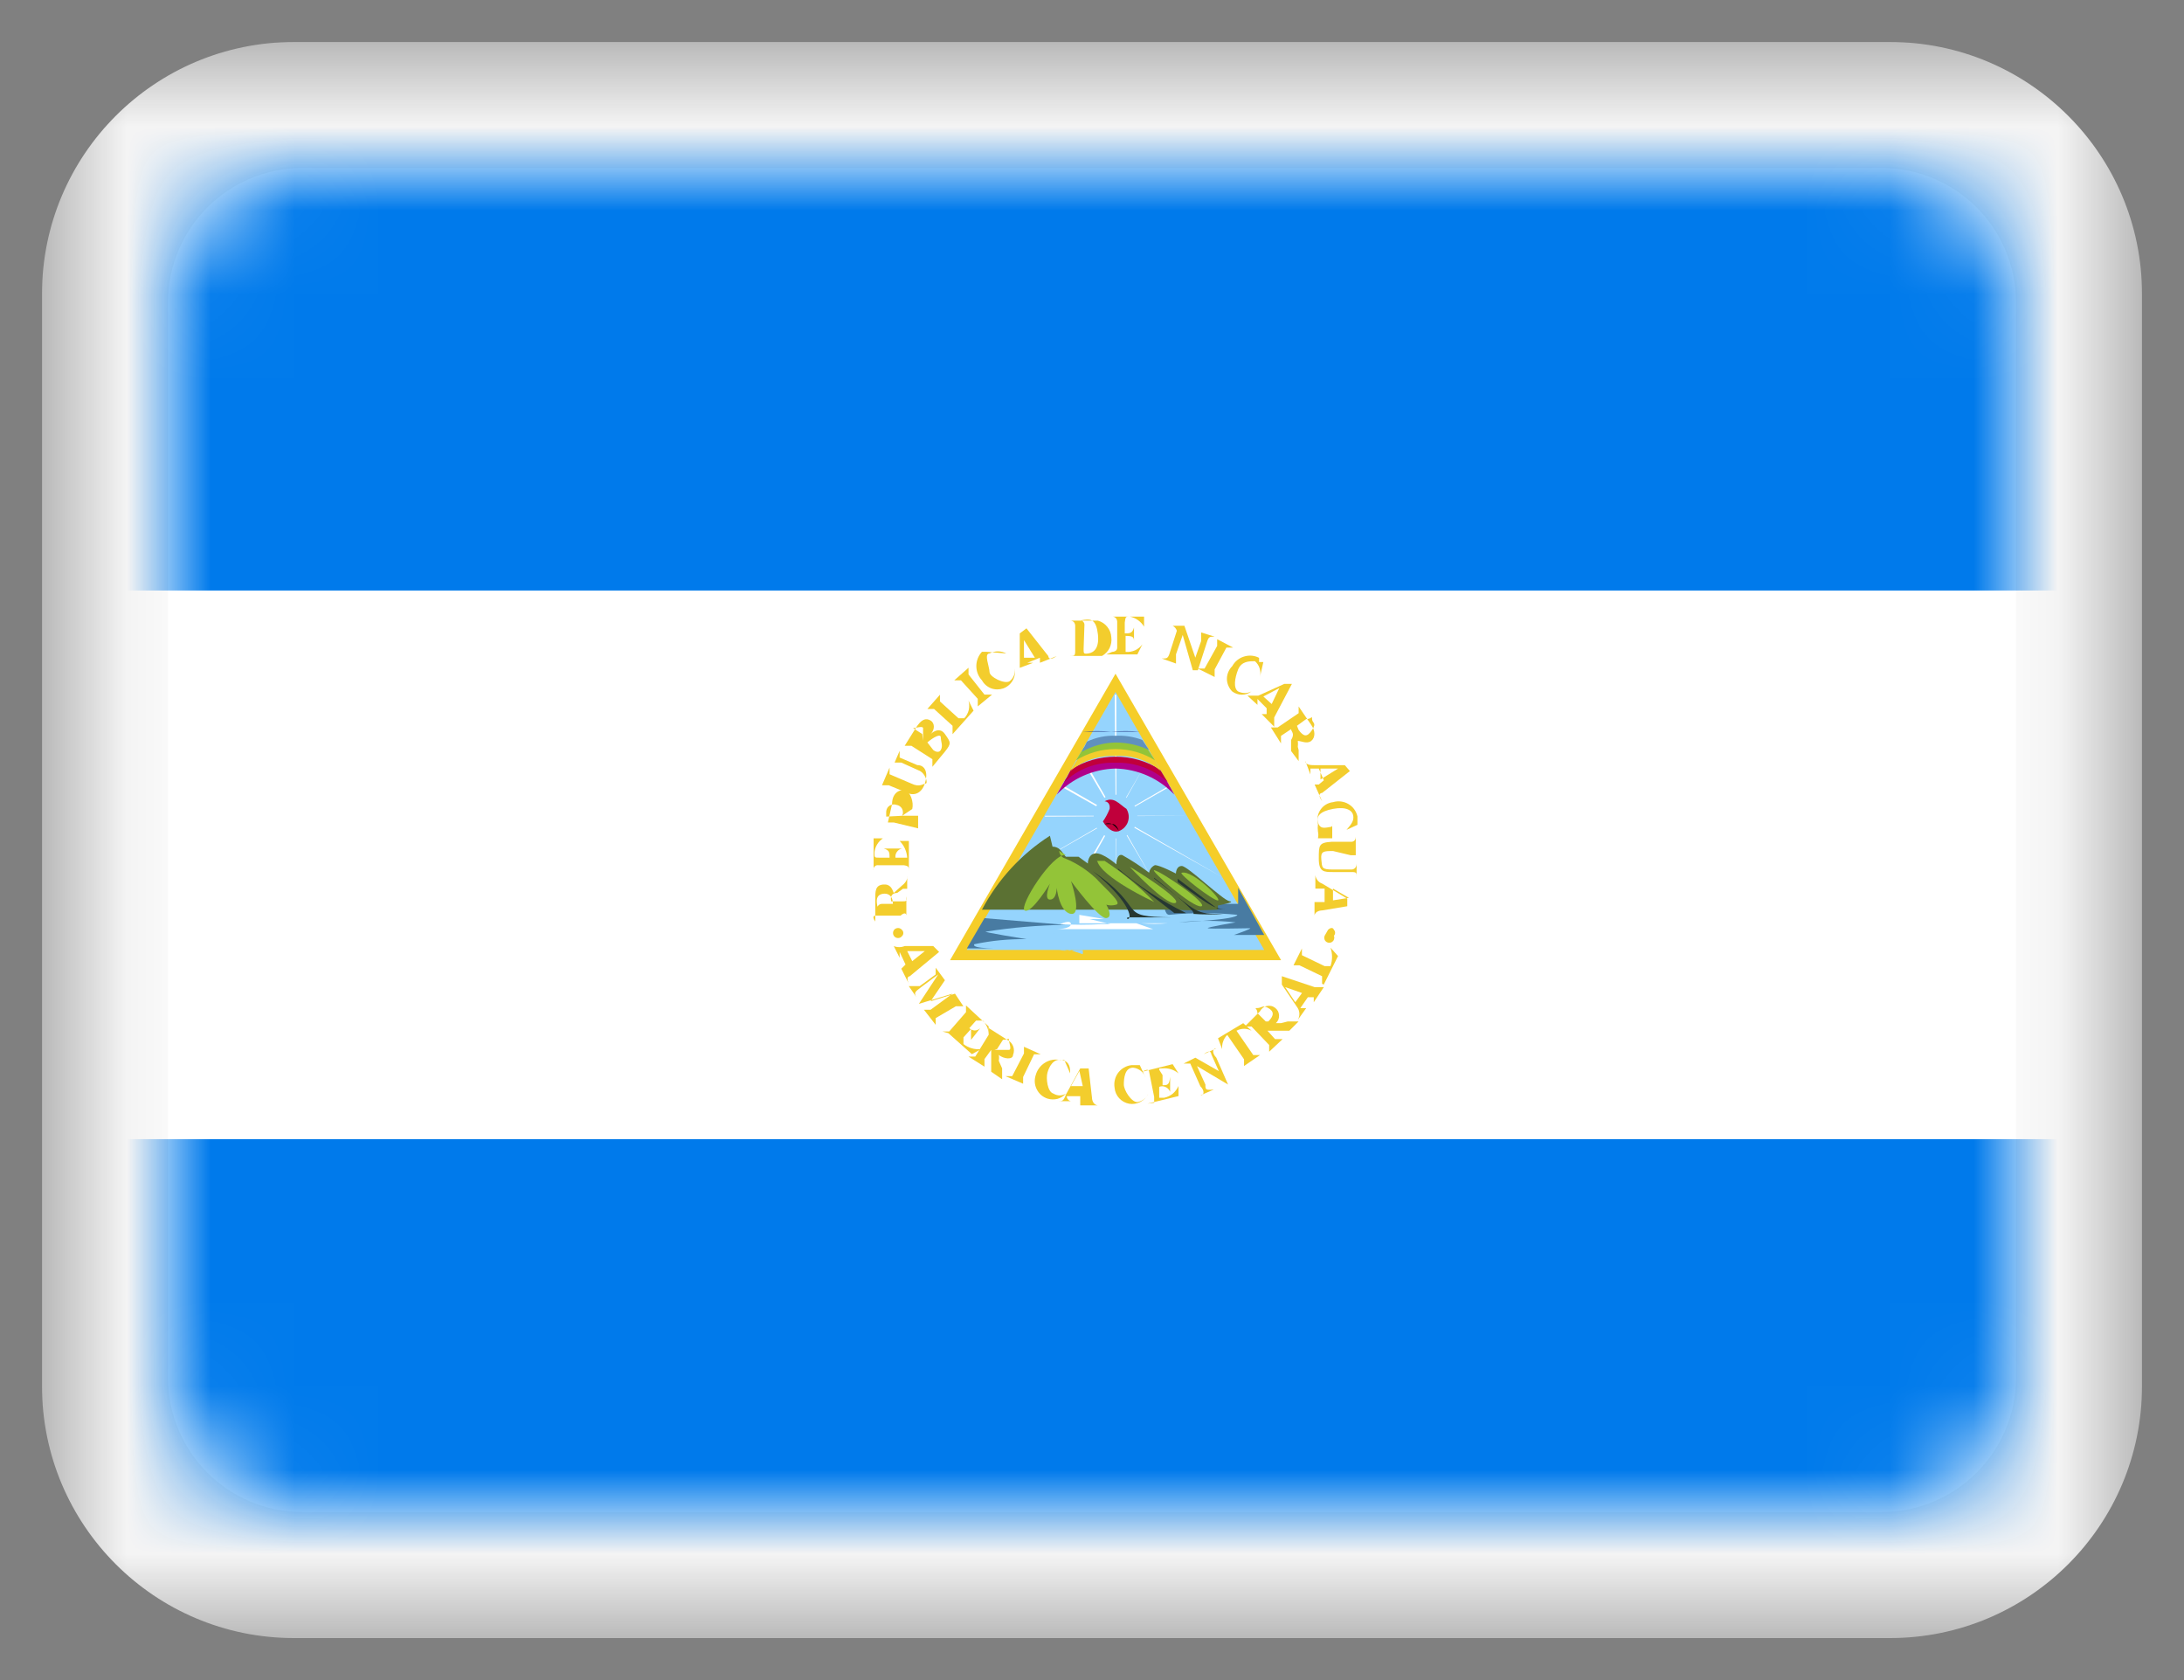 <svg width="26" height="20" viewBox="0 0 26 20" fill="none" xmlns="http://www.w3.org/2000/svg">
<rect x="0" y="0" width="26" height="20" fill="#808080" stroke="none"/>
<g clip-path="url(#clip0_886_21906)">
<mask id="mask0_886_21906" style="mask-type:luminance" maskUnits="userSpaceOnUse" x="0" y="0" width="26" height="20">
<path d="M25.5 0.5H0.5V19.5H25.5V0.5Z" fill="white"/>
</mask>
<g mask="url(#mask0_886_21906)">
<path d="M22.5 0.5H3.5C1.843 0.5 0.5 1.843 0.5 3.5V16.5C0.5 18.157 1.843 19.5 3.5 19.5H22.5C24.157 19.5 25.5 18.157 25.5 16.5V3.5C25.5 1.843 24.157 0.5 22.5 0.5Z" fill="#F4F4F4"/>
<path d="M22.4 2H3.6C2.716 2 2 2.716 2 3.6V16.4C2 17.284 2.716 18 3.6 18H22.4C23.284 18 24 17.284 24 16.4V3.6C24 2.716 23.284 2 22.4 2Z" fill="white"/>
<mask id="mask1_886_21906" style="mask-type:luminance" maskUnits="userSpaceOnUse" x="2" y="2" width="22" height="16">
<path d="M22.4 2H3.6C2.716 2 2 2.716 2 3.6V16.4C2 17.284 2.716 18 3.6 18H22.4C23.284 18 24 17.284 24 16.4V3.6C24 2.716 23.284 2 22.4 2Z" fill="white"/>
</mask>
<g mask="url(#mask1_886_21906)">
<path d="M30.06 13.551H-3.5V20.081H30.06V13.551Z" fill="#007AEB"/>
<path d="M30.06 0.5H-3.5V7.03H30.06V0.5Z" fill="#007AEB"/>
<path d="M30.06 7.031H-3.5V13.561H30.06V7.031Z" fill="white"/>
<path d="M11.31 11.43L13.28 8.02L15.251 11.43H11.31Z" fill="#F5CD28"/>
<path d="M11.51 11.308L13.28 8.238L15.05 11.308H11.51Z" fill="#95D4FD"/>
<path d="M11.861 11.031H11.79H11.96C11.928 11.04 11.893 11.04 11.861 11.031Z" fill="#95D4FD"/>
<path d="M11.739 11.25H11.69L11.759 11.19C11.774 11.183 11.789 11.18 11.805 11.18C11.82 11.18 11.836 11.183 11.85 11.19H11.909C11.93 11.2 11.952 11.205 11.975 11.205C11.997 11.205 12.019 11.2 12.04 11.19H12.09C12.066 11.203 12.041 11.209 12.014 11.209C11.988 11.209 11.963 11.203 11.94 11.19H11.739C11.739 11.19 11.739 11.19 11.739 11.24V11.25Z" fill="#95D4FD"/>
<path d="M12.04 11.289H11.9H11.74H11.86C11.882 11.278 11.906 11.273 11.93 11.273C11.954 11.273 11.978 11.278 12 11.289H12.04Z" fill="#95D4FD"/>
<path d="M12.53 11.019C12.46 11.019 12.44 11.019 12.43 10.929C12.412 10.922 12.394 10.918 12.375 10.918C12.356 10.918 12.337 10.922 12.32 10.929C12.342 10.919 12.366 10.914 12.39 10.914C12.414 10.914 12.438 10.919 12.46 10.929C12.46 10.999 12.46 11.009 12.55 11.009H12.47L12.53 11.019Z" fill="#95D4FD"/>
<path d="M12.42 11.198C12.42 11.198 12.42 11.198 12.48 11.138C12.504 11.124 12.532 11.117 12.56 11.117C12.588 11.117 12.616 11.124 12.64 11.138C12.7 11.188 12.72 11.198 12.77 11.198H12.9C12.9 11.198 12.9 11.198 12.85 11.198H12.74C12.694 11.193 12.652 11.172 12.62 11.138C12.6 11.122 12.575 11.113 12.55 11.113C12.524 11.113 12.5 11.122 12.48 11.138V11.198H12.42Z" fill="#95D4FD"/>
<path d="M12.74 11.309C12.698 11.32 12.653 11.32 12.61 11.309H12.67C12.71 11.319 12.751 11.319 12.79 11.309H12.89C12.892 11.325 12.892 11.342 12.89 11.359L12.74 11.309Z" fill="#95D4FD"/>
<path d="M13.2 10.962C13.151 10.952 13.1 10.952 13.05 10.962H12.99C13.05 10.95 13.111 10.95 13.17 10.962H13.33H13.16H13.2Z" fill="#95D4FD"/>
<path d="M13.28 11.159C13.232 11.159 13.185 11.141 13.15 11.109C13.111 11.082 13.066 11.064 13.02 11.059H12.97C13.028 11.061 13.084 11.082 13.13 11.119H13.24H13.31H13.26L13.28 11.159Z" fill="#95D4FD"/>
<path d="M13.36 11.242H13.23C13.214 11.231 13.195 11.225 13.175 11.225C13.155 11.225 13.136 11.231 13.12 11.242C13.12 11.242 13.21 11.181 13.26 11.242H13.41H13.47H13.54H13.59C13.59 11.242 13.59 11.242 13.52 11.242H13.47H13.36Z" fill="#95D4FD"/>
<path d="M13.79 11.039C13.808 11.035 13.825 11.027 13.839 11.014C13.853 11.002 13.864 10.987 13.87 10.969C13.916 10.958 13.964 10.958 14.01 10.969H13.88C13.88 11.029 13.81 11.059 13.76 11.069L13.79 11.039Z" fill="#95D4FD"/>
<path d="M13.841 11.231H13.92C13.926 11.225 13.933 11.22 13.941 11.216C13.948 11.213 13.957 11.211 13.966 11.211C13.974 11.211 13.982 11.213 13.99 11.216C13.998 11.22 14.005 11.225 14.011 11.231C14.011 11.231 14.08 11.171 14.11 11.121C14.11 11.152 14.1 11.182 14.082 11.207C14.065 11.232 14.04 11.251 14.011 11.261H13.95C13.95 11.261 13.95 11.261 13.9 11.261C13.871 11.255 13.84 11.255 13.81 11.261L13.841 11.231Z" fill="#95D4FD"/>
<path d="M13.98 11.1C13.995 11.093 14.01 11.09 14.025 11.09C14.041 11.09 14.056 11.093 14.07 11.1C14.07 11.1 14.13 11.1 14.15 11.1C14.171 11.1 14.101 11.1 14.081 11.1C14.055 11.09 14.026 11.09 14.001 11.1H13.98Z" fill="#95D4FD"/>
<path d="M14.23 11.231C14.228 11.194 14.228 11.157 14.23 11.121C14.259 11.111 14.291 11.111 14.32 11.121C14.347 11.137 14.368 11.161 14.38 11.191H14.44H14.5C14.488 11.199 14.474 11.203 14.46 11.203C14.446 11.203 14.432 11.199 14.42 11.191H14.36C14.349 11.167 14.331 11.146 14.31 11.131H14.25C14.25 11.131 14.25 11.221 14.25 11.231H14.23Z" fill="#95D4FD"/>
<path d="M14.52 11.04C14.52 10.97 14.46 10.93 14.42 10.92C14.427 10.943 14.427 10.967 14.42 10.99C14.424 10.964 14.424 10.937 14.42 10.91C14.448 10.912 14.475 10.922 14.497 10.94C14.518 10.958 14.534 10.983 14.54 11.01C14.59 11.01 14.62 11.01 14.65 11.01C14.68 11.01 14.59 11.07 14.53 11.07L14.52 11.04Z" fill="#95D4FD"/>
<path d="M14.89 11.199C14.878 11.206 14.864 11.21 14.85 11.21C14.836 11.21 14.822 11.206 14.81 11.199H14.75C14.75 11.199 14.75 11.199 14.68 11.199C14.68 11.199 14.68 11.109 14.76 11.109H14.82V11.169L14.89 11.199Z" fill="#95D4FD"/>
<path d="M13.63 11.25C13.671 11.221 13.705 11.184 13.73 11.14C13.756 11.13 13.784 11.13 13.81 11.14H13.9C13.886 11.148 13.871 11.152 13.855 11.152C13.839 11.152 13.823 11.148 13.81 11.14H13.74C13.74 11.19 13.74 11.21 13.66 11.24H13.59L13.63 11.25Z" fill="#95D4FD"/>
<path d="M12.11 11.04C12.11 11.04 12.11 11.04 12.19 10.98C12.27 10.92 12.24 10.98 12.26 10.98H12.18H12.11V11.04Z" fill="#95D4FD"/>
<path d="M13.29 10.62L13.27 8.27H13.29V10.62Z" fill="white"/>
<path d="M12.44 9.721V9.711H14.13L12.44 9.721Z" fill="white"/>
<path d="M14.549 10.442L12.649 9.372L12.659 9.352L14.549 10.442Z" fill="white"/>
<path d="M12.01 10.462L13.92 9.352L13.93 9.362L12.01 10.462Z" fill="white"/>
<path d="M12.91 10.391L12.89 10.381L13.61 9.141L12.91 10.391Z" fill="white"/>
<path d="M13.73 10.482L12.92 9.112L12.94 9.102L13.73 10.482Z" fill="white"/>
<path d="M13.54 9.721C13.54 9.79 13.512 9.856 13.463 9.905C13.415 9.954 13.348 9.981 13.28 9.981C13.211 9.981 13.144 9.954 13.096 9.905C13.047 9.856 13.02 9.79 13.02 9.721C13.02 9.652 13.047 9.586 13.096 9.537C13.144 9.488 13.211 9.461 13.28 9.461C13.348 9.461 13.415 9.488 13.463 9.537C13.512 9.586 13.54 9.652 13.54 9.721Z" fill="#95D4FD"/>
<path d="M14.74 10.76H13.86C13.86 10.76 13.86 10.89 13.92 10.89C14.19 10.864 14.461 10.864 14.73 10.89C14.73 10.95 14.03 10.98 14.03 10.98C14.256 10.956 14.484 10.956 14.71 10.98C14.71 10.98 14.35 11.04 14.38 11.05C14.41 11.06 14.84 11.05 14.88 11.05C14.92 11.05 14.69 11.13 14.69 11.13H15.05L14.74 10.57V10.76Z" fill="#487BA2"/>
<path d="M13.15 9.539C13.15 9.539 13.22 9.539 13.21 9.629C13.189 9.682 13.162 9.733 13.13 9.779C13.13 9.779 13.23 9.959 13.35 9.879C13.37 9.867 13.388 9.851 13.402 9.831C13.417 9.812 13.427 9.79 13.432 9.767C13.438 9.744 13.439 9.719 13.435 9.696C13.431 9.672 13.423 9.65 13.41 9.629C13.32 9.569 13.26 9.479 13.15 9.539Z" fill="#C0003B"/>
<path d="M13.319 9.89C13.298 9.859 13.271 9.832 13.239 9.81C13.225 9.804 13.21 9.801 13.194 9.801C13.179 9.801 13.164 9.804 13.149 9.81C13.149 9.81 13.219 9.81 13.249 9.81C13.279 9.81 13.319 9.87 13.319 9.9V9.89Z" fill="black"/>
<path d="M12.53 10.079C12.63 10.079 12.659 10.179 12.69 10.199H12.84L12.95 10.279C12.95 10.279 12.95 10.169 13.04 10.159C13.13 10.149 13.29 10.289 13.29 10.289C13.29 10.289 13.29 10.159 13.36 10.179C13.471 10.241 13.578 10.311 13.68 10.389C13.683 10.37 13.691 10.351 13.703 10.335C13.715 10.32 13.731 10.307 13.749 10.299C13.809 10.299 13.999 10.399 13.999 10.399C13.999 10.399 13.999 10.309 14.069 10.309C14.139 10.309 14.559 10.719 14.639 10.729C14.72 10.739 14.499 10.779 14.499 10.779C14.499 10.779 14.499 10.779 14.499 10.829C14.32 10.839 14.139 10.839 13.96 10.829H11.69C11.879 10.471 12.158 10.167 12.499 9.949L12.53 10.079Z" fill="#5B7133"/>
<path d="M13.42 10.941C13.5 10.941 13.42 10.701 13.01 10.371C13.69 10.841 13.26 10.911 13.96 10.921H13.42V10.941Z" fill="#263732"/>
<path d="M13.31 10.35L13.98 10.87H14.12C13.83 10.727 13.558 10.549 13.31 10.34V10.35Z" fill="#263732"/>
<path d="M13.74 10.449C13.74 10.449 14.29 10.879 14.2 10.879C14.323 10.888 14.447 10.888 14.57 10.879C14.21 10.879 14.29 10.879 13.74 10.459V10.449Z" fill="#263732"/>
<path d="M14.02 10.461L14.499 10.821H14.62C14.47 10.821 14.45 10.821 14.02 10.501V10.461Z" fill="#263732"/>
<path d="M12.61 10.129C12.61 10.129 12.61 10.199 12.68 10.219C12.817 10.275 12.942 10.357 13.05 10.459C13.17 10.589 13.36 10.749 13.29 10.769C13.22 10.789 13.17 10.769 13.17 10.769C13.17 10.769 13.26 10.919 13.17 10.929C13.08 10.939 12.75 10.489 12.75 10.489C12.75 10.489 12.89 10.899 12.75 10.879C12.61 10.859 12.58 10.569 12.58 10.569C12.58 10.569 12.58 10.709 12.5 10.709C12.42 10.709 12.5 10.519 12.5 10.519C12.5 10.519 12.28 10.879 12.2 10.839C12.12 10.799 12.53 10.149 12.69 10.179L12.61 10.129Z" fill="#93C438"/>
<path d="M13.06 10.248C13.06 10.248 13.06 10.248 13.15 10.248C13.365 10.388 13.563 10.553 13.741 10.738C13.741 10.738 13.091 10.438 13.06 10.238V10.248Z" fill="#93C438"/>
<path d="M13.45 10.32C13.45 10.32 13.88 10.78 13.99 10.75C14.1 10.72 13.48 10.33 13.45 10.32Z" fill="#93C438"/>
<path d="M13.74 10.359C13.69 10.359 14.2 10.809 14.3 10.789C14.4 10.769 13.82 10.369 13.74 10.359Z" fill="#93C438"/>
<path d="M14.07 10.389C14.01 10.389 14.45 10.729 14.5 10.719C14.55 10.709 14.2 10.358 14.07 10.389Z" fill="#93C438"/>
<path d="M12.58 9.459C12.671 9.364 12.779 9.287 12.899 9.234C13.019 9.181 13.149 9.152 13.28 9.149C13.412 9.152 13.541 9.181 13.661 9.234C13.781 9.287 13.889 9.364 13.98 9.459L13.88 9.279C13.714 9.134 13.501 9.055 13.28 9.059C13.064 9.053 12.854 9.128 12.69 9.269L12.58 9.459Z" fill="#B0008A"/>
<path d="M13.81 9.16C13.651 9.06 13.467 9.008 13.28 9.008C13.092 9.008 12.909 9.06 12.75 9.16L12.67 9.31C12.751 9.232 12.847 9.172 12.951 9.132C13.056 9.093 13.168 9.075 13.28 9.08C13.509 9.072 13.732 9.155 13.9 9.31L13.81 9.16Z" fill="#C0003B"/>
<path d="M13.74 9.029C13.604 8.94 13.443 8.895 13.28 8.899C13.124 8.892 12.971 8.934 12.84 9.019L12.74 9.179C12.892 9.054 13.084 8.99 13.28 8.999C13.477 8.987 13.67 9.052 13.82 9.179L13.74 9.029Z" fill="#F3CD2D"/>
<path d="M13.66 8.911L13.75 9.051C13.609 8.963 13.447 8.917 13.28 8.917C13.114 8.917 12.951 8.963 12.81 9.051L12.9 8.901C13.015 8.834 13.148 8.802 13.28 8.811C13.413 8.8 13.546 8.831 13.66 8.901V8.911Z" fill="#93C438"/>
<path d="M13.6 8.809L13.68 8.929C13.555 8.87 13.418 8.839 13.28 8.839C13.139 8.842 13.002 8.88 12.88 8.949L12.94 8.829C13.046 8.778 13.162 8.754 13.28 8.759C13.389 8.753 13.498 8.77 13.6 8.809Z" fill="#6091BE"/>
<path d="M13.57 8.71C13.457 8.701 13.343 8.701 13.23 8.71C13.117 8.701 13.003 8.701 12.89 8.71H12.95H13.52H13.57Z" fill="#2F4791"/>
<path d="M12.849 10.991H13.739C13.739 10.991 13.579 10.991 13.589 10.991C13.692 11.001 13.796 11.001 13.899 10.991H13.709H13.789H13.619C13.619 10.991 13.839 10.991 13.829 10.991C13.819 10.991 13.529 10.991 13.529 10.991L13.729 11.061H12.569C12.569 11.061 12.749 11.061 12.749 11.001C12.749 10.941 12.619 11.001 12.619 11.001C12.786 11.011 12.953 11.011 13.119 11.001H13.019C13.019 11.001 13.209 11.001 13.219 11.001C13.229 11.001 12.969 10.941 12.969 10.941C12.969 10.941 13.119 10.941 13.139 10.941C13.159 10.941 12.849 10.891 12.849 10.891V10.991Z" fill="white"/>
<path d="M12.68 11.01C12.365 11.014 12.051 11.041 11.74 11.09C11.66 11.09 12.22 11.18 12.22 11.18C12.012 11.177 11.804 11.197 11.6 11.24C11.55 11.3 11.94 11.29 11.94 11.29H11.51L11.72 10.93L12.68 11.01Z" fill="#487BA2"/>
<path d="M10.74 11.072C10.749 11.081 10.754 11.094 10.754 11.107C10.754 11.12 10.749 11.133 10.74 11.142C10.732 11.152 10.722 11.16 10.71 11.164C10.698 11.168 10.685 11.168 10.672 11.164C10.66 11.16 10.65 11.152 10.642 11.142C10.635 11.132 10.631 11.12 10.631 11.107C10.631 11.094 10.635 11.082 10.642 11.072C10.65 11.061 10.66 11.054 10.672 11.05C10.685 11.046 10.698 11.046 10.71 11.05C10.722 11.054 10.732 11.062 10.74 11.072Z" fill="#F3CD2D"/>
<path d="M10.83 11.622C10.83 11.622 10.77 11.622 10.83 11.732L10.73 11.532L10.78 11.482L10.71 11.332C10.71 11.332 10.71 11.332 10.71 11.402L10.64 11.262C10.66 11.271 10.682 11.275 10.705 11.275C10.727 11.275 10.749 11.271 10.77 11.262H11.11L11.18 11.332L10.83 11.622ZM11.01 11.322H10.8L10.86 11.442L11.01 11.322Z" fill="#F3CD2D"/>
<path d="M11.139 12.12C11.139 12.12 11.139 12.12 11.139 12.2L10.999 12.02C10.999 12.02 11.049 12.02 11.079 12.02L11.339 11.829L10.939 11.95L11.169 11.6L10.969 11.749C10.889 11.809 10.879 11.819 10.909 11.87L10.819 11.739C10.819 11.739 10.869 11.739 10.949 11.739L11.139 11.6C11.139 11.6 11.139 11.6 11.139 11.52L11.249 11.669L11.079 11.919L11.369 11.829L11.469 11.979C11.469 11.979 11.469 11.979 11.379 11.979L11.139 12.12Z" fill="#F3CD2D"/>
<path d="M11.22 12.279C11.22 12.279 11.27 12.279 11.3 12.279L11.5 12.049C11.5 12.049 11.5 12.049 11.5 11.969L11.77 12.219V12.339C11.772 12.304 11.767 12.269 11.755 12.236C11.743 12.204 11.724 12.174 11.7 12.149C11.7 12.149 11.7 12.149 11.62 12.149L11.54 12.239C11.548 12.248 11.558 12.255 11.569 12.259C11.581 12.264 11.592 12.267 11.605 12.267C11.617 12.267 11.629 12.264 11.64 12.259C11.651 12.255 11.661 12.248 11.67 12.239L11.56 12.379C11.56 12.329 11.56 12.289 11.56 12.249L11.47 12.349C11.47 12.349 11.47 12.349 11.47 12.429C11.529 12.475 11.604 12.497 11.68 12.489L11.57 12.549L11.29 12.299L11.22 12.279Z" fill="#F3CD2D"/>
<path d="M11.93 12.718C11.93 12.718 11.93 12.818 11.93 12.848L11.8 12.758V12.618C11.8 12.528 11.8 12.508 11.8 12.498L11.72 12.608C11.72 12.608 11.72 12.668 11.72 12.698L11.53 12.578C11.53 12.578 11.53 12.578 11.61 12.578L11.77 12.318C11.77 12.318 11.77 12.268 11.77 12.238L11.99 12.378C12.023 12.394 12.048 12.421 12.061 12.454C12.074 12.488 12.074 12.525 12.06 12.558C12.06 12.618 11.95 12.608 11.89 12.558C11.895 12.581 11.895 12.605 11.89 12.628L11.93 12.718ZM11.84 12.498C11.93 12.498 11.97 12.498 12.01 12.498C12.05 12.498 12.01 12.408 12.01 12.378C12.01 12.348 12.01 12.378 11.94 12.378L11.87 12.488L11.84 12.498Z" fill="#F3CD2D"/>
<path d="M12.19 12.541C12.19 12.541 12.19 12.481 12.19 12.461L12.39 12.551C12.39 12.551 12.32 12.551 12.31 12.551L12.18 12.821C12.18 12.821 12.18 12.881 12.18 12.901L11.97 12.811C11.97 12.811 12.03 12.811 12.05 12.811L12.19 12.541Z" fill="#F3CD2D"/>
<path d="M12.74 12.778C12.74 12.718 12.74 12.638 12.64 12.618C12.54 12.598 12.49 12.698 12.47 12.768C12.45 12.838 12.47 12.998 12.54 13.018C12.563 13.032 12.589 13.04 12.615 13.04C12.642 13.04 12.668 13.032 12.69 13.018C12.663 13.048 12.628 13.07 12.589 13.081C12.55 13.091 12.509 13.09 12.47 13.078C12.443 13.069 12.417 13.055 12.395 13.036C12.373 13.017 12.355 12.993 12.342 12.967C12.329 12.941 12.321 12.913 12.319 12.884C12.317 12.855 12.321 12.826 12.33 12.798C12.347 12.737 12.386 12.684 12.44 12.651C12.493 12.617 12.558 12.606 12.62 12.618H12.67L12.74 12.778Z" fill="#F3CD2D"/>
<path d="M13 13.069C13 13.069 13 13.149 13.07 13.159H12.86V13.049H12.7C12.7 13.063 12.705 13.077 12.714 13.088C12.723 13.099 12.736 13.107 12.75 13.109H12.59C12.65 13.109 12.66 13.109 12.69 13.029L12.86 12.719H12.96L13 13.069ZM12.85 12.749L12.75 12.929H12.89L12.85 12.749Z" fill="#F3CD2D"/>
<path d="M13.639 12.83C13.628 12.798 13.608 12.769 13.582 12.748C13.555 12.727 13.523 12.713 13.489 12.71C13.389 12.71 13.379 12.84 13.379 12.91C13.379 12.98 13.469 13.12 13.539 13.12C13.568 13.115 13.595 13.104 13.617 13.086C13.64 13.069 13.658 13.046 13.669 13.02C13.65 13.062 13.617 13.096 13.576 13.118C13.535 13.139 13.488 13.147 13.442 13.139C13.397 13.131 13.355 13.108 13.324 13.074C13.292 13.04 13.273 12.996 13.269 12.95C13.264 12.919 13.264 12.887 13.272 12.856C13.279 12.825 13.292 12.797 13.311 12.771C13.33 12.746 13.353 12.725 13.381 12.709C13.408 12.693 13.438 12.683 13.469 12.68H13.569L13.639 12.83Z" fill="#F3CD2D"/>
<path d="M13.74 13.128C13.74 13.128 13.74 13.128 13.74 13.058L13.68 12.758C13.68 12.758 13.68 12.708 13.6 12.758L13.96 12.668L14.03 12.778C14.003 12.756 13.973 12.739 13.941 12.729C13.908 12.719 13.874 12.715 13.84 12.718C13.78 12.718 13.79 12.718 13.84 12.798V12.918C13.9 12.918 13.92 12.918 13.93 12.818V12.998C13.925 12.985 13.918 12.974 13.909 12.964C13.9 12.954 13.889 12.946 13.877 12.941C13.865 12.935 13.852 12.932 13.839 12.931C13.825 12.931 13.812 12.933 13.8 12.938V13.068C13.8 13.068 13.8 13.068 13.86 13.068C13.897 13.06 13.932 13.043 13.962 13.019C13.991 12.994 14.014 12.963 14.03 12.928V13.048L13.66 13.138L13.74 13.128Z" fill="#F3CD2D"/>
<path d="M14.51 12.751L14.42 12.55C14.42 12.55 14.42 12.48 14.33 12.55L14.48 12.48C14.43 12.48 14.43 12.54 14.48 12.591L14.62 12.911L14.25 12.691L14.35 12.911C14.35 12.97 14.35 12.98 14.45 12.97L14.29 13.04C14.34 13.04 14.34 12.98 14.29 12.931L14.17 12.661H14.09L14.23 12.591L14.51 12.751Z" fill="#F3CD2D"/>
<path d="M14.8 12.18L14.9 12.27C14.872 12.255 14.841 12.247 14.81 12.247C14.779 12.247 14.748 12.255 14.72 12.27L14.92 12.56C14.92 12.56 14.97 12.56 15 12.56L14.81 12.69C14.81 12.69 14.81 12.69 14.81 12.61L14.61 12.32C14.588 12.342 14.571 12.368 14.561 12.398C14.55 12.427 14.547 12.459 14.55 12.49L14.5 12.36L14.8 12.18Z" fill="#F3CD2D"/>
<path d="M15.329 12.16C15.329 12.16 15.419 12.16 15.459 12.16L15.349 12.27H15.289H15.209C15.129 12.27 15.099 12.27 15.089 12.27L15.179 12.37C15.179 12.37 15.239 12.37 15.269 12.37L15.109 12.52C15.109 12.52 15.109 12.47 15.109 12.44L14.899 12.22C14.899 12.22 14.849 12.22 14.819 12.22L14.999 12.04C15.007 12.024 15.018 12.01 15.032 11.999C15.046 11.988 15.061 11.98 15.079 11.976C15.096 11.972 15.113 11.972 15.131 11.975C15.148 11.978 15.164 11.986 15.178 11.996C15.193 12.007 15.204 12.02 15.213 12.035C15.221 12.051 15.226 12.068 15.227 12.086C15.228 12.103 15.225 12.121 15.219 12.137C15.212 12.153 15.202 12.168 15.189 12.18H15.249L15.329 12.16ZM15.099 12.16C15.169 12.09 15.169 12.04 15.099 12C15.029 11.96 15.019 12 14.969 12C14.919 12 14.969 12 14.969 12.06L15.069 12.16H15.099Z" fill="#F3CD2D"/>
<path d="M15.65 11.751C15.7 11.751 15.72 11.751 15.76 11.751L15.64 11.931C15.64 11.931 15.64 11.931 15.64 11.871H15.57L15.48 12.001C15.48 12.001 15.53 12.001 15.55 12.001L15.45 12.141C15.462 12.12 15.469 12.096 15.469 12.071C15.469 12.046 15.462 12.022 15.45 12.001L15.26 11.721V11.621L15.65 11.751ZM15.3 11.751L15.42 11.931L15.5 11.821L15.3 11.751Z" fill="#F3CD2D"/>
<path d="M15.739 11.711C15.739 11.711 15.739 11.641 15.739 11.621L15.469 11.491C15.469 11.491 15.469 11.491 15.399 11.491L15.499 11.291C15.499 11.291 15.499 11.351 15.499 11.371L15.769 11.501C15.769 11.501 15.769 11.501 15.839 11.501C15.864 11.43 15.864 11.352 15.839 11.281L15.929 11.381L15.759 11.721L15.739 11.711Z" fill="#F3CD2D"/>
<path d="M15.81 11.069C15.81 11.069 15.86 11.019 15.88 11.069C15.889 11.078 15.894 11.091 15.894 11.104C15.894 11.117 15.889 11.13 15.88 11.139C15.884 11.148 15.885 11.158 15.884 11.168C15.883 11.178 15.88 11.188 15.875 11.196C15.869 11.204 15.862 11.211 15.853 11.216C15.844 11.221 15.835 11.223 15.825 11.223C15.815 11.223 15.805 11.221 15.796 11.216C15.787 11.211 15.78 11.204 15.774 11.196C15.769 11.188 15.766 11.178 15.765 11.168C15.764 11.158 15.766 11.148 15.77 11.139L15.81 11.069Z" fill="#F3CD2D"/>
<path d="M10.74 10.54C10.74 10.54 10.81 10.49 10.8 10.43V10.58H10.75L10.68 10.63C10.6 10.63 10.6 10.7 10.61 10.73H10.74C10.79 10.73 10.8 10.73 10.79 10.67V10.9C10.79 10.9 10.79 10.84 10.72 10.9H10.42C10.42 10.9 10.37 10.9 10.42 10.97V10.7C10.42 10.61 10.42 10.54 10.51 10.53C10.6 10.52 10.62 10.58 10.64 10.63L10.74 10.54ZM10.63 10.76C10.63 10.66 10.57 10.63 10.51 10.64C10.45 10.65 10.43 10.69 10.44 10.76C10.45 10.83 10.44 10.76 10.5 10.76H10.63Z" fill="#F3CD2D"/>
<path d="M10.82 10.37C10.82 10.32 10.82 10.31 10.76 10.3H10.46C10.451 10.299 10.443 10.299 10.435 10.301C10.427 10.303 10.419 10.308 10.413 10.314C10.407 10.32 10.403 10.327 10.4 10.335C10.398 10.344 10.398 10.352 10.4 10.361V9.98H10.51C10.482 10 10.458 10.025 10.441 10.054C10.423 10.084 10.413 10.117 10.41 10.15C10.41 10.21 10.41 10.21 10.47 10.21H10.59C10.59 10.15 10.59 10.12 10.52 10.101H10.74C10.715 10.105 10.693 10.119 10.678 10.14C10.663 10.16 10.657 10.185 10.66 10.21H10.74H10.8C10.795 10.135 10.763 10.064 10.71 10.011H10.82V10.39V10.37Z" fill="#F3CD2D"/>
<path d="M10.74 9.711H10.87C10.87 9.711 10.87 9.711 10.93 9.711V9.931V9.861L10.64 9.791C10.64 9.791 10.58 9.791 10.57 9.791L10.62 9.571C10.62 9.431 10.72 9.391 10.78 9.411C10.84 9.431 10.88 9.551 10.86 9.631L10.74 9.711ZM10.74 9.711C10.746 9.698 10.75 9.684 10.749 9.669C10.749 9.655 10.746 9.641 10.739 9.628C10.732 9.615 10.722 9.604 10.71 9.596C10.698 9.588 10.684 9.583 10.67 9.581C10.657 9.576 10.643 9.575 10.629 9.577C10.615 9.578 10.601 9.583 10.59 9.591C10.578 9.599 10.568 9.609 10.562 9.621C10.555 9.633 10.551 9.647 10.55 9.661C10.55 9.661 10.55 9.661 10.55 9.721L10.74 9.711Z" fill="#F3CD2D"/>
<path d="M10.85 9.328C10.95 9.377 10.99 9.328 11.02 9.328C11.05 9.328 11.02 9.198 10.93 9.168L10.73 9.078C10.73 9.078 10.67 9.078 10.65 9.078L10.71 8.938C10.71 8.988 10.71 9.008 10.71 9.018L10.92 9.108C11.02 9.108 11.05 9.207 11.01 9.328C10.97 9.447 10.88 9.477 10.8 9.438L10.58 9.348C10.58 9.348 10.52 9.348 10.5 9.348L10.59 9.138C10.59 9.138 10.59 9.197 10.59 9.217L10.85 9.328Z" fill="#F3CD2D"/>
<path d="M11.1 9.128C11.1 9.128 11.1 9.058 11.1 9.038L10.85 8.878C10.85 8.878 10.79 8.878 10.77 8.878L10.889 8.688C10.97 8.548 11.03 8.548 11.079 8.578C11.13 8.608 11.13 8.688 11.079 8.738C11.079 8.738 11.18 8.638 11.249 8.738C11.319 8.838 11.329 8.848 11.249 8.948L11.1 9.128ZM10.989 8.818C10.989 8.748 10.989 8.698 10.989 8.668C10.989 8.638 10.899 8.668 10.87 8.668L10.979 8.738L10.989 8.818ZM11.11 8.928C11.11 8.928 11.169 8.978 11.2 8.928C11.229 8.878 11.2 8.828 11.2 8.778C11.2 8.728 11.11 8.778 11.04 8.838L11.11 8.928Z" fill="#F3CD2D"/>
<path d="M11.34 8.72C11.34 8.72 11.34 8.67 11.34 8.64L11.12 8.44C11.12 8.44 11.07 8.44 11.04 8.44L11.19 8.27C11.19 8.27 11.19 8.27 11.19 8.35L11.41 8.55C11.41 8.55 11.41 8.55 11.48 8.55C11.506 8.522 11.524 8.488 11.533 8.451C11.541 8.414 11.54 8.376 11.53 8.34L11.59 8.46L11.34 8.74V8.72Z" fill="#F3CD2D"/>
<path d="M11.44 8.099C11.44 8.099 11.44 8.099 11.36 8.099L11.53 7.949C11.53 7.949 11.53 7.999 11.53 8.029L11.72 8.269C11.72 8.269 11.77 8.269 11.81 8.269L11.64 8.409C11.64 8.409 11.64 8.409 11.64 8.319L11.44 8.099Z" fill="#F3CD2D"/>
<path d="M11.98 7.779C11.949 7.763 11.915 7.754 11.88 7.754C11.845 7.754 11.81 7.763 11.78 7.779C11.71 7.779 11.78 7.939 11.78 7.999C11.78 8.059 11.96 8.149 12.02 8.109C12.042 8.092 12.059 8.069 12.07 8.042C12.081 8.016 12.084 7.987 12.08 7.959C12.089 8.008 12.08 8.059 12.055 8.102C12.03 8.145 11.991 8.178 11.944 8.195C11.897 8.211 11.846 8.211 11.799 8.194C11.753 8.176 11.714 8.143 11.69 8.099C11.647 8.053 11.623 7.992 11.623 7.929C11.623 7.866 11.647 7.805 11.69 7.759H11.74L11.98 7.779Z" fill="#F3CD2D"/>
<path d="M12.48 7.81C12.48 7.81 12.48 7.88 12.58 7.81L12.38 7.89V7.83L12.23 7.89C12.23 7.89 12.23 7.89 12.3 7.89L12.14 7.95C12.14 7.95 12.14 7.89 12.14 7.83V7.54L12.22 7.48L12.48 7.81ZM12.19 7.62V7.83H12.32L12.19 7.62Z" fill="#F3CD2D"/>
<path d="M12.74 7.808C12.79 7.808 12.8 7.808 12.8 7.748V7.448C12.8 7.448 12.8 7.388 12.74 7.388H12.96H13.07C13.114 7.4 13.154 7.426 13.182 7.462C13.211 7.498 13.228 7.542 13.23 7.588C13.236 7.631 13.228 7.675 13.209 7.715C13.189 7.754 13.158 7.786 13.12 7.808H13.01H12.8H12.74ZM12.9 7.728C12.9 7.778 12.9 7.788 12.96 7.778C13.02 7.768 13.09 7.718 13.07 7.548C13.05 7.378 12.99 7.368 12.91 7.378C12.83 7.388 12.91 7.378 12.91 7.438L12.9 7.728Z" fill="#F3CD2D"/>
<path d="M13.24 7.76C13.24 7.76 13.3 7.76 13.3 7.71V7.4C13.3 7.4 13.3 7.35 13.25 7.34H13.62V7.46C13.601 7.429 13.577 7.403 13.547 7.382C13.518 7.361 13.485 7.347 13.45 7.34C13.4 7.34 13.4 7.34 13.39 7.41V7.54C13.45 7.54 13.48 7.54 13.5 7.47V7.65C13.5 7.59 13.5 7.57 13.4 7.57V7.7V7.76C13.438 7.764 13.477 7.757 13.512 7.742C13.547 7.726 13.577 7.701 13.6 7.67L13.54 7.79H13.17L13.24 7.76Z" fill="#F3CD2D"/>
<path d="M14.23 7.829L14.3 7.629C14.3 7.579 14.3 7.549 14.3 7.529L14.46 7.579C14.4 7.579 14.39 7.579 14.37 7.639L14.26 7.979H14.2L14.08 7.559L14 7.789C14 7.849 14 7.869 14 7.899L13.83 7.839C13.89 7.839 13.9 7.839 13.92 7.789L14.01 7.509C14.006 7.496 14 7.484 13.991 7.474C13.983 7.464 13.972 7.455 13.96 7.449H14.1L14.23 7.829Z" fill="#F3CD2D"/>
<path d="M14.49 7.689C14.49 7.689 14.49 7.629 14.49 7.609L14.68 7.709C14.68 7.709 14.62 7.709 14.6 7.709L14.46 7.969C14.46 7.969 14.46 8.029 14.46 8.059L14.26 7.959C14.26 7.959 14.32 7.959 14.34 7.959L14.49 7.689Z" fill="#F3CD2D"/>
<path d="M14.999 8.061C15.008 8.027 15.007 7.991 14.996 7.957C14.986 7.924 14.966 7.894 14.94 7.871C14.87 7.871 14.78 7.871 14.739 7.971C14.7 8.071 14.68 8.191 14.739 8.231C14.764 8.243 14.792 8.25 14.819 8.25C14.847 8.25 14.875 8.243 14.899 8.231C14.866 8.256 14.826 8.27 14.784 8.27C14.743 8.27 14.703 8.256 14.669 8.231C14.649 8.211 14.634 8.188 14.623 8.162C14.612 8.136 14.606 8.109 14.606 8.081C14.606 8.053 14.612 8.025 14.623 7.999C14.634 7.974 14.649 7.95 14.669 7.931C14.699 7.876 14.749 7.834 14.809 7.816C14.869 7.797 14.934 7.802 14.989 7.831V7.881H15.04L14.999 8.061Z" fill="#F3CD2D"/>
<path d="M15.169 8.541C15.169 8.541 15.169 8.611 15.169 8.651L15.02 8.501C15.02 8.501 15.02 8.501 15.079 8.501V8.431L14.97 8.321C14.97 8.321 14.97 8.371 14.97 8.391L14.85 8.281C14.85 8.281 14.93 8.281 14.98 8.281L15.29 8.141H15.38L15.169 8.541ZM15.23 8.191L15.04 8.291L15.139 8.381L15.23 8.191Z" fill="#F3CD2D"/>
<path d="M15.46 8.93C15.46 8.98 15.46 9.02 15.46 9.06L15.37 8.94V8.88V8.81C15.42 8.73 15.37 8.71 15.37 8.68L15.25 8.76C15.25 8.76 15.25 8.81 15.25 8.85L15.13 8.66C15.13 8.66 15.18 8.66 15.21 8.66L15.46 8.49V8.41L15.61 8.63C15.66 8.7 15.66 8.78 15.61 8.82C15.56 8.86 15.49 8.82 15.45 8.82C15.453 8.843 15.453 8.867 15.45 8.89L15.46 8.93ZM15.46 8.69C15.52 8.77 15.56 8.78 15.62 8.69C15.68 8.6 15.62 8.61 15.62 8.56C15.62 8.51 15.62 8.56 15.55 8.56L15.44 8.64L15.46 8.69Z" fill="#F3CD2D"/>
<path d="M15.74 9.439C15.74 9.439 15.67 9.439 15.74 9.539L15.65 9.339C15.65 9.339 15.65 9.339 15.7 9.339L15.76 9.289L15.7 9.149H15.6C15.6 9.149 15.6 9.149 15.6 9.219L15.54 9.059C15.54 9.109 15.61 9.109 15.66 9.109H16.01L16.07 9.179L15.74 9.439ZM15.93 9.149H15.72V9.279L15.93 9.149Z" fill="#F3CD2D"/>
<path d="M16.03 9.879C16.09 9.809 16.12 9.769 16.11 9.709C16.1 9.649 16.03 9.599 15.87 9.629C15.71 9.659 15.67 9.719 15.69 9.789C15.71 9.859 15.75 9.859 15.81 9.849C15.87 9.839 15.86 9.849 15.86 9.769V9.979C15.86 9.979 15.86 9.979 15.78 9.979H15.69C15.696 9.952 15.696 9.925 15.69 9.899C15.686 9.869 15.686 9.838 15.69 9.809C15.683 9.78 15.682 9.749 15.687 9.72C15.692 9.69 15.704 9.662 15.721 9.638C15.738 9.613 15.76 9.592 15.786 9.577C15.812 9.562 15.84 9.552 15.87 9.549C15.9 9.54 15.932 9.537 15.963 9.541C15.995 9.545 16.025 9.555 16.052 9.571C16.079 9.587 16.103 9.608 16.121 9.633C16.14 9.659 16.153 9.688 16.16 9.719V9.769V9.819L16.03 9.879Z" fill="#F3CD2D"/>
<path d="M15.87 10.131C15.76 10.131 15.72 10.131 15.73 10.231C15.74 10.331 15.73 10.351 15.87 10.351H16.09C16.09 10.351 16.15 10.351 16.15 10.281V10.441C16.15 10.391 16.15 10.381 16.09 10.381H15.87C15.76 10.381 15.7 10.381 15.7 10.221C15.7 10.061 15.7 10.031 15.85 10.021H16.09C16.09 10.021 16.14 10.021 16.14 9.961V10.181C16.14 10.181 16.14 10.181 16.08 10.181L15.87 10.131Z" fill="#F3CD2D"/>
<path d="M15.739 10.838C15.739 10.838 15.659 10.838 15.649 10.898V10.678C15.649 10.678 15.649 10.728 15.649 10.738H15.769V10.578H15.719C15.719 10.578 15.669 10.578 15.659 10.578V10.418C15.662 10.441 15.671 10.462 15.685 10.479C15.699 10.497 15.718 10.511 15.739 10.518L16.039 10.698V10.788L15.739 10.838ZM16.059 10.688L15.869 10.578V10.718L16.059 10.688Z" fill="#F3CD2D"/>
</g>
</g>
</g>
<defs>
<clipPath id="clip0_886_21906">
<rect width="25" height="19" fill="white" transform="translate(0.5 0.5)"/>
</clipPath>
</defs>
</svg>
